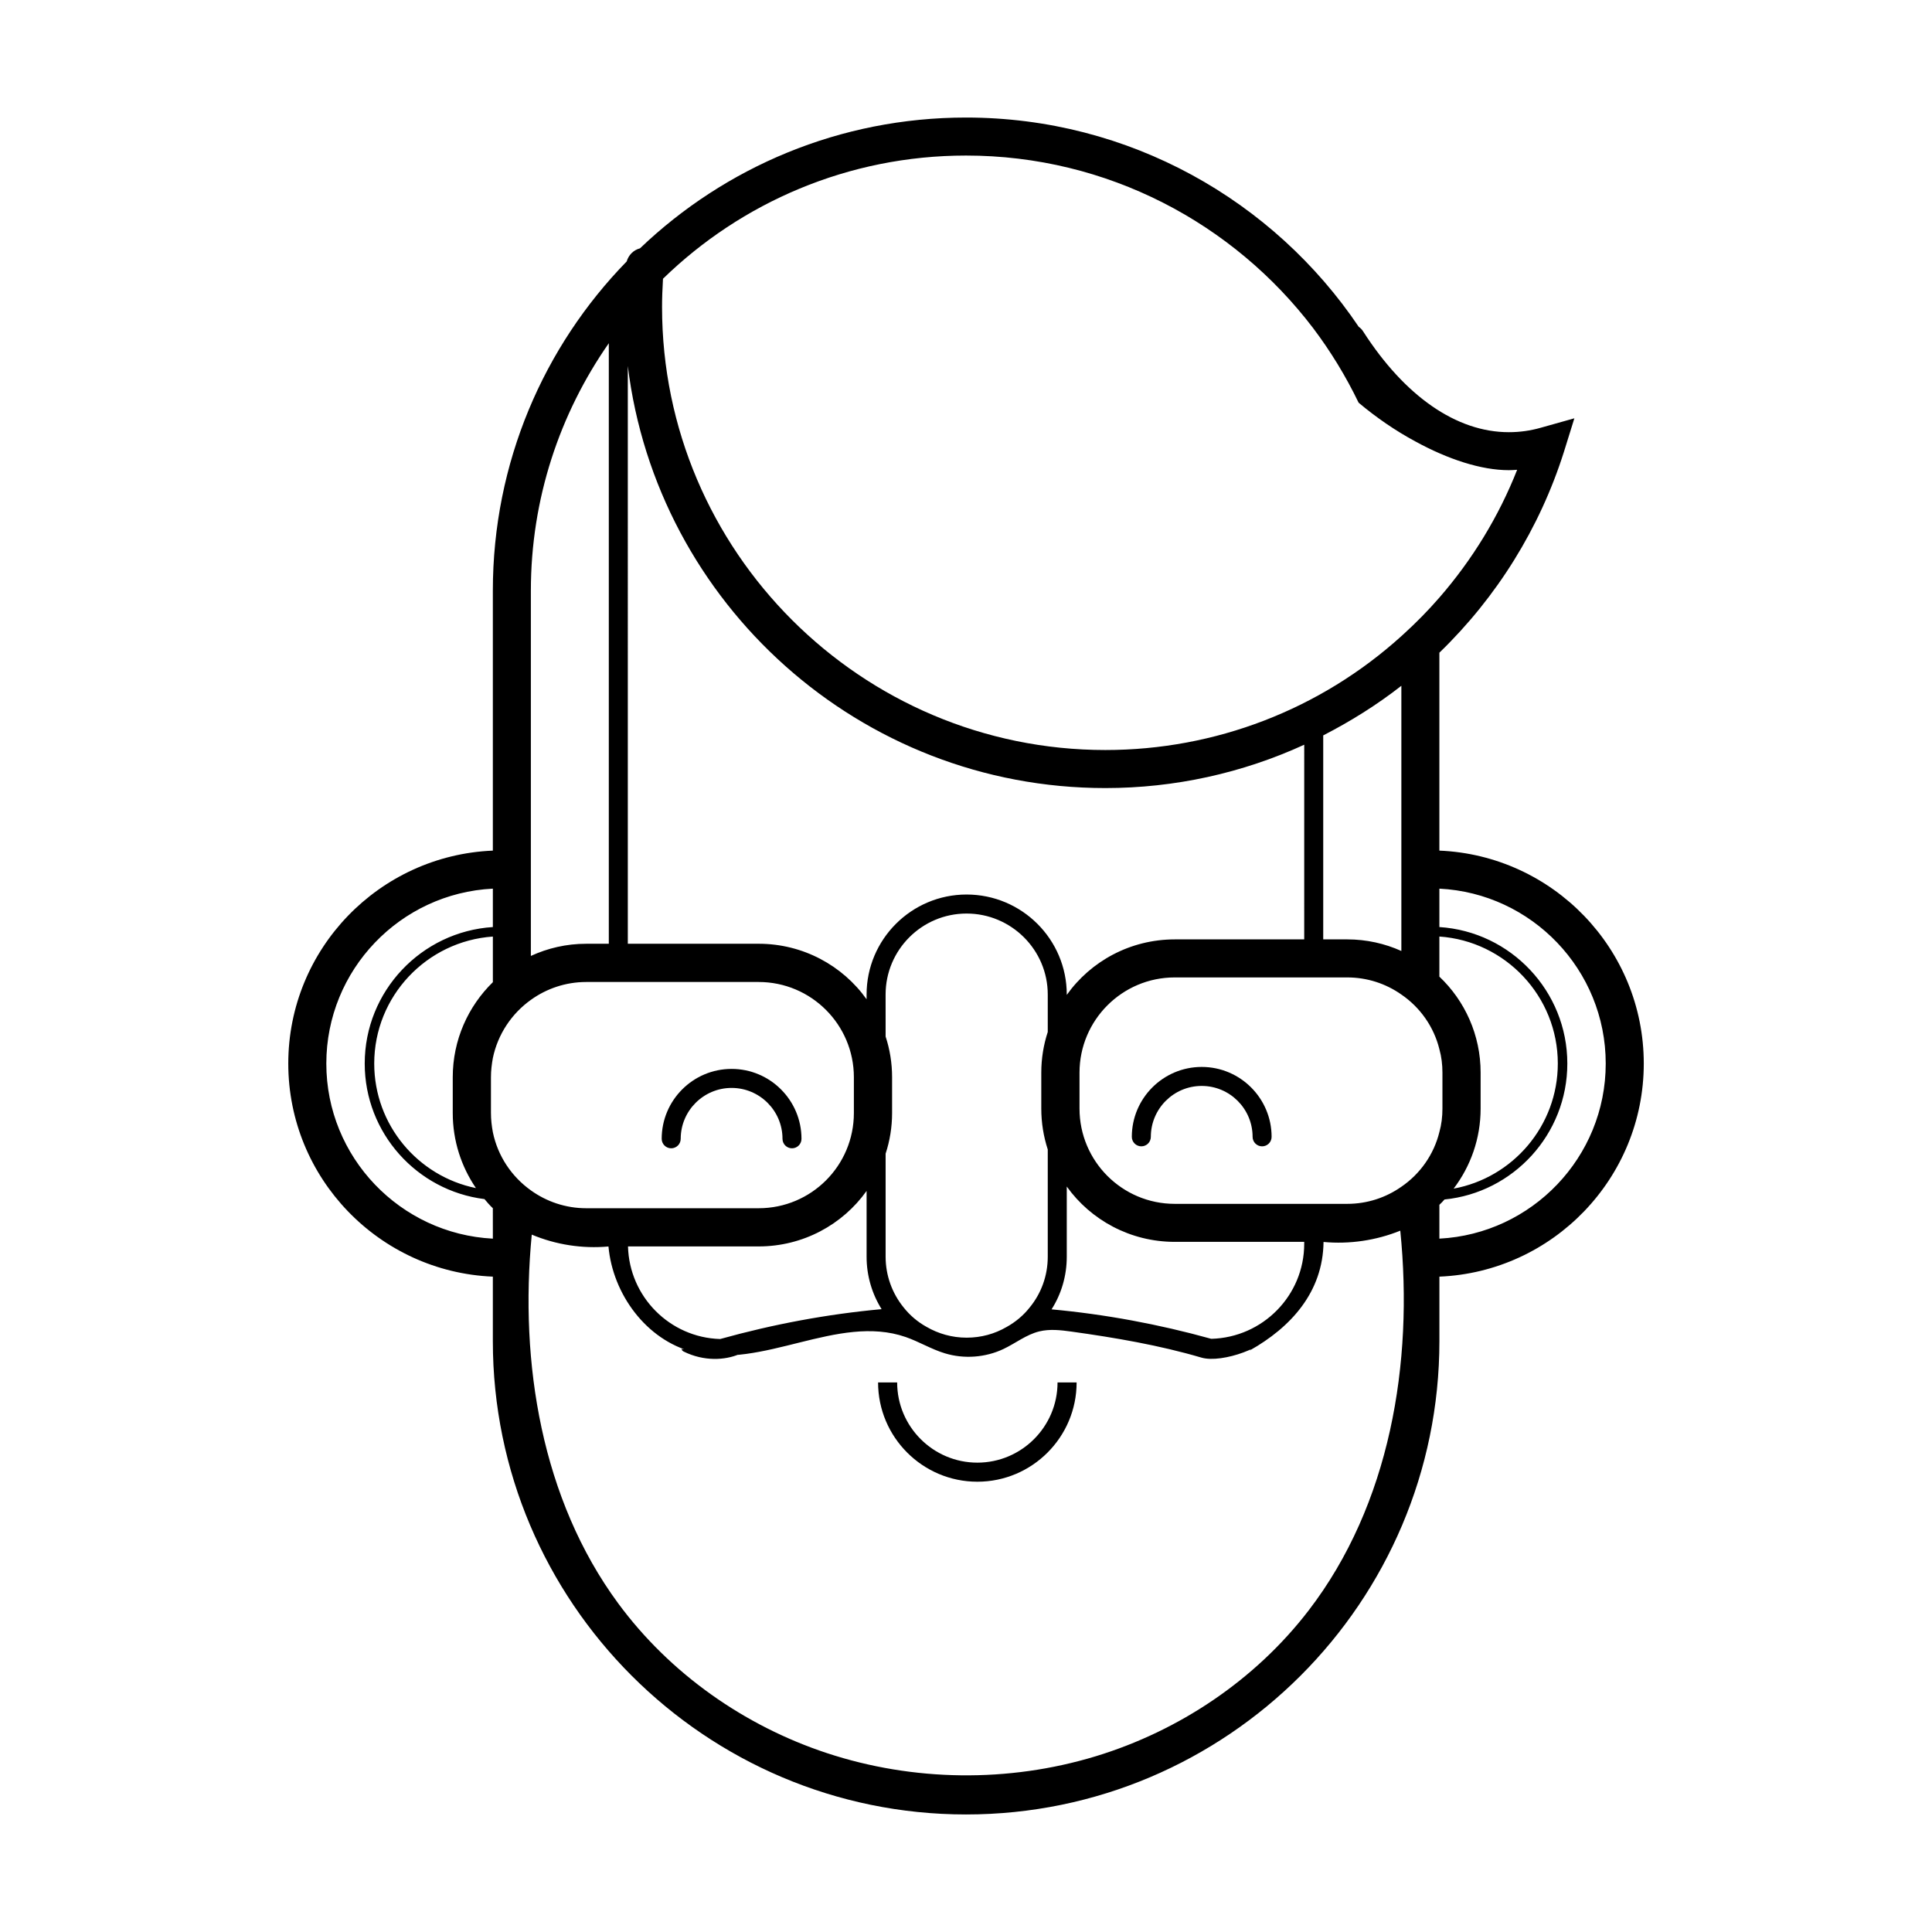 <?xml version="1.0" encoding="UTF-8"?>
<!-- Uploaded to: ICON Repo, www.svgrepo.com, Generator: ICON Repo Mixer Tools -->
<svg fill="#000000" width="800px" height="800px" version="1.1" viewBox="144 144 512 512" xmlns="http://www.w3.org/2000/svg">
 <g>
  <path d="m403.01 536.67c-14.504 0-26.309-11.805-26.309-26.309h5.055c0 11.719 9.539 21.254 21.254 21.254 11.719 0 21.25-9.539 21.25-21.254h5.055c0.004 14.504-11.801 26.309-26.305 26.309z"/>
  <path d="m478.47 447.79c-1.391 0-2.519-1.129-2.519-2.519 0-7.438-6.051-13.488-13.488-13.488s-13.48 6.051-13.48 13.488c0 1.391-1.129 2.519-2.519 2.519-1.391 0-2.519-1.129-2.519-2.519 0-10.211 8.309-18.523 18.52-18.523 10.211 0 18.523 8.309 18.523 18.523 0 1.398-1.129 2.519-2.516 2.519z"/>
  <path d="m353.89 448.31c-1.391 0-2.519-1.129-2.519-2.519 0-7.438-6.051-13.48-13.488-13.48s-13.488 6.051-13.488 13.48c0 1.391-1.129 2.519-2.519 2.519s-2.519-1.129-2.519-2.519c0-10.211 8.309-18.52 18.523-18.52 10.219 0 18.523 8.309 18.523 18.52 0.008 1.391-1.117 2.519-2.512 2.519z"/>
  <path d="m525.45 369.42v-52.449c15.215-14.711 26.602-33 33-53.203l2.773-8.914-8.969 2.519c-2.672 0.754-5.441 1.16-8.414 1.16-13.855 0-27.559-9.523-38.594-26.703-0.301-0.504-0.707-0.906-1.16-1.211-22.516-33.453-60.805-55.469-104.08-55.469-33.453 0-63.883 13.148-86.402 34.66-1.715 0.453-3.023 1.762-3.527 3.477-21.965 22.52-35.469 53.305-35.469 87.262v68.871c-30.129 1.258-54.211 26.047-54.211 56.426s24.082 55.219 54.211 56.477v17.078c0 69.172 56.277 125.45 125.4 125.45 69.172 0 125.45-56.277 125.45-125.45v-17.078c30.078-1.258 54.16-26.098 54.16-56.477-0.004-30.379-24.086-55.168-54.164-56.426zm-205.75-151.55c20.758-20.203 49.121-32.648 80.309-32.648 37.484 0 70.887 17.984 91.996 45.746 4.637 6.144 8.664 12.746 12.043 19.75 4.734 3.981 9.824 7.457 14.965 10.227 8.715 4.785 17.531 7.656 24.836 7.656 0.754 0 1.461-0.051 2.215-0.102-4.887 12.395-11.891 23.832-20.605 33.855-2.973 3.426-6.144 6.648-9.473 9.672-0.203 0.203-0.402 0.352-0.605 0.555-21.512 19.445-49.324 30.18-78.441 30.18-64.738 0-117.49-52.699-117.49-117.39-0.004-2.363 0.098-4.781 0.25-7.504zm205.75 184.95v-10.629c17.48 1.211 31.387 15.82 31.387 33.656 0 16.523-11.941 30.277-27.609 33.152 4.484-5.894 7.152-13.25 7.152-21.211v-9.523c0.004-9.98-4.176-19.047-10.93-25.445zm-10.074-77.082v70.281c-4.383-1.965-9.219-3.074-14.359-3.074h-6.348v-54.059c7.254-3.727 14.207-8.062 20.707-13.148zm-205-84.742c7.707 62.977 61.516 111.85 126.56 111.85 18.391 0 36.324-3.981 52.699-11.488l-0.004 51.59h-34.309c-11.789 0-22.27 5.793-28.617 14.711v-0.102c0-14.609-11.891-26.5-26.551-26.5-14.609 0-26.5 11.891-26.5 26.5v1.258c-6.348-8.918-16.828-14.711-28.617-14.711h-34.66zm100.36 254.68c-3.125 1.812-6.699 2.82-10.578 2.82s-7.508-1.059-10.629-2.871c-2.367-1.309-4.434-3.074-6.098-5.188-2.973-3.68-4.734-8.363-4.734-13.402v-27.305c1.109-3.375 1.715-7.004 1.715-10.781v-9.473c0-3.777-0.605-7.406-1.715-10.781l-0.004-11.137c0-11.84 9.621-21.461 21.461-21.461 11.84 0 21.512 9.621 21.512 21.461v9.926c-1.109 3.375-1.715 7.004-1.715 10.781v9.523c0 3.777 0.605 7.406 1.715 10.832v28.414c0 5.09-1.762 9.773-4.785 13.453-1.66 2.113-3.777 3.879-6.144 5.188zm-33.102-4.734c-14.359 1.309-28.668 3.981-42.773 7.91h-0.051c-13.301-0.402-24.031-11.184-24.383-24.535h34.613c11.789 0 22.27-5.793 28.617-14.711v17.434c-0.004 5.086 1.457 9.871 3.977 13.902zm49.07-13.906v-18.59c6.348 8.867 16.828 14.66 28.617 14.66h34.309v0.504c0 13.703-10.984 24.836-24.637 25.191-13.957-3.879-28.113-6.5-42.32-7.809 2.57-4.031 4.031-8.82 4.031-13.957zm-142.02-176.48c0-24.383 7.656-46.953 20.656-65.598v159.15h-5.996c-5.238 0-10.176 1.16-14.66 3.223zm-10.074 171.7c-24.535-1.258-44.133-21.562-44.133-46.402 0-24.836 19.598-45.141 44.133-46.352v10.176c-18.941 1.211-33.957 16.977-33.957 36.172 0 18.438 13.855 33.703 31.738 35.922 0.707 0.855 1.41 1.664 2.215 2.418zm-4.484-13.402c-15.367-3.125-26.953-16.727-26.953-33 0-17.836 13.906-32.445 31.438-33.656v12.09c-6.551 6.398-10.629 15.316-10.629 25.191v9.473c-0.004 7.356 2.266 14.211 6.144 19.902zm4.484-14.812c-0.301-1.613-0.504-3.324-0.504-5.09v-9.473c0-1.762 0.203-3.426 0.504-5.09 1.309-6.297 4.988-11.789 10.078-15.418 4.133-2.973 9.219-4.734 14.66-4.734h45.695c13.957 0 25.242 11.336 25.242 25.242v9.473c0 13.957-11.285 25.242-25.242 25.242h-45.695c-5.441 0-10.531-1.762-14.66-4.734-5.09-3.629-8.77-9.07-10.078-15.418zm200.51 57.879c10.977-6.152 19.477-15.508 19.629-28.789 6.887 0.637 13.926-0.398 20.34-2.992 3.551 35.172-2.762 72.605-24.285 100.64-14.113 18.383-34.273 31.91-56.445 38.652-23.086 7.019-48.332 6.715-71.238-0.848-21.891-7.231-41.641-21.121-55.305-39.691-20.277-27.559-26.18-63.656-22.895-97.707 6.383 2.68 13.43 3.773 20.328 3.144 1.145 12.664 10.051 24.766 22.363 27.957 18.496 4.793 38.359-10.219 56.41-3.961 3.543 1.23 6.785 3.231 10.375 4.316 5.082 1.547 10.734 1.129 15.531-1.145 3.195-1.512 6.051-3.82 9.48-4.66 2.805-0.691 5.754-0.336 8.613 0.059 11.492 1.602 23.207 3.598 34.352 6.879 5.559 1.637 17.984-3.059 17.922-6.469m35.082-38.809c-4.082 2.871-9.02 4.535-14.359 4.535h-45.695c-13.957 0-25.242-11.336-25.242-25.242v-9.523c0-13.906 11.285-25.242 25.242-25.242h45.695c5.34 0 10.277 1.664 14.359 4.535 4.938 3.375 8.613 8.516 10.078 14.508 0.555 1.965 0.805 4.082 0.805 6.195v9.523c0 2.117-0.25 4.231-0.805 6.195-1.465 6-5.141 11.141-10.078 14.516zm10.074 13.754v-8.969c0.504-0.453 0.957-0.957 1.359-1.41 18.238-1.812 32.547-17.281 32.547-36.023 0-19.195-15.012-34.965-33.906-36.172v-10.176c24.484 1.211 44.082 21.512 44.082 46.352 0.004 24.836-19.594 45.137-44.082 46.398zm-200.82 29.246c0.02 0.309 0.289 0.543 0.559 0.68 5.438 2.68 11 2.266 14.621 0.734"/>
 </g>
</svg>
